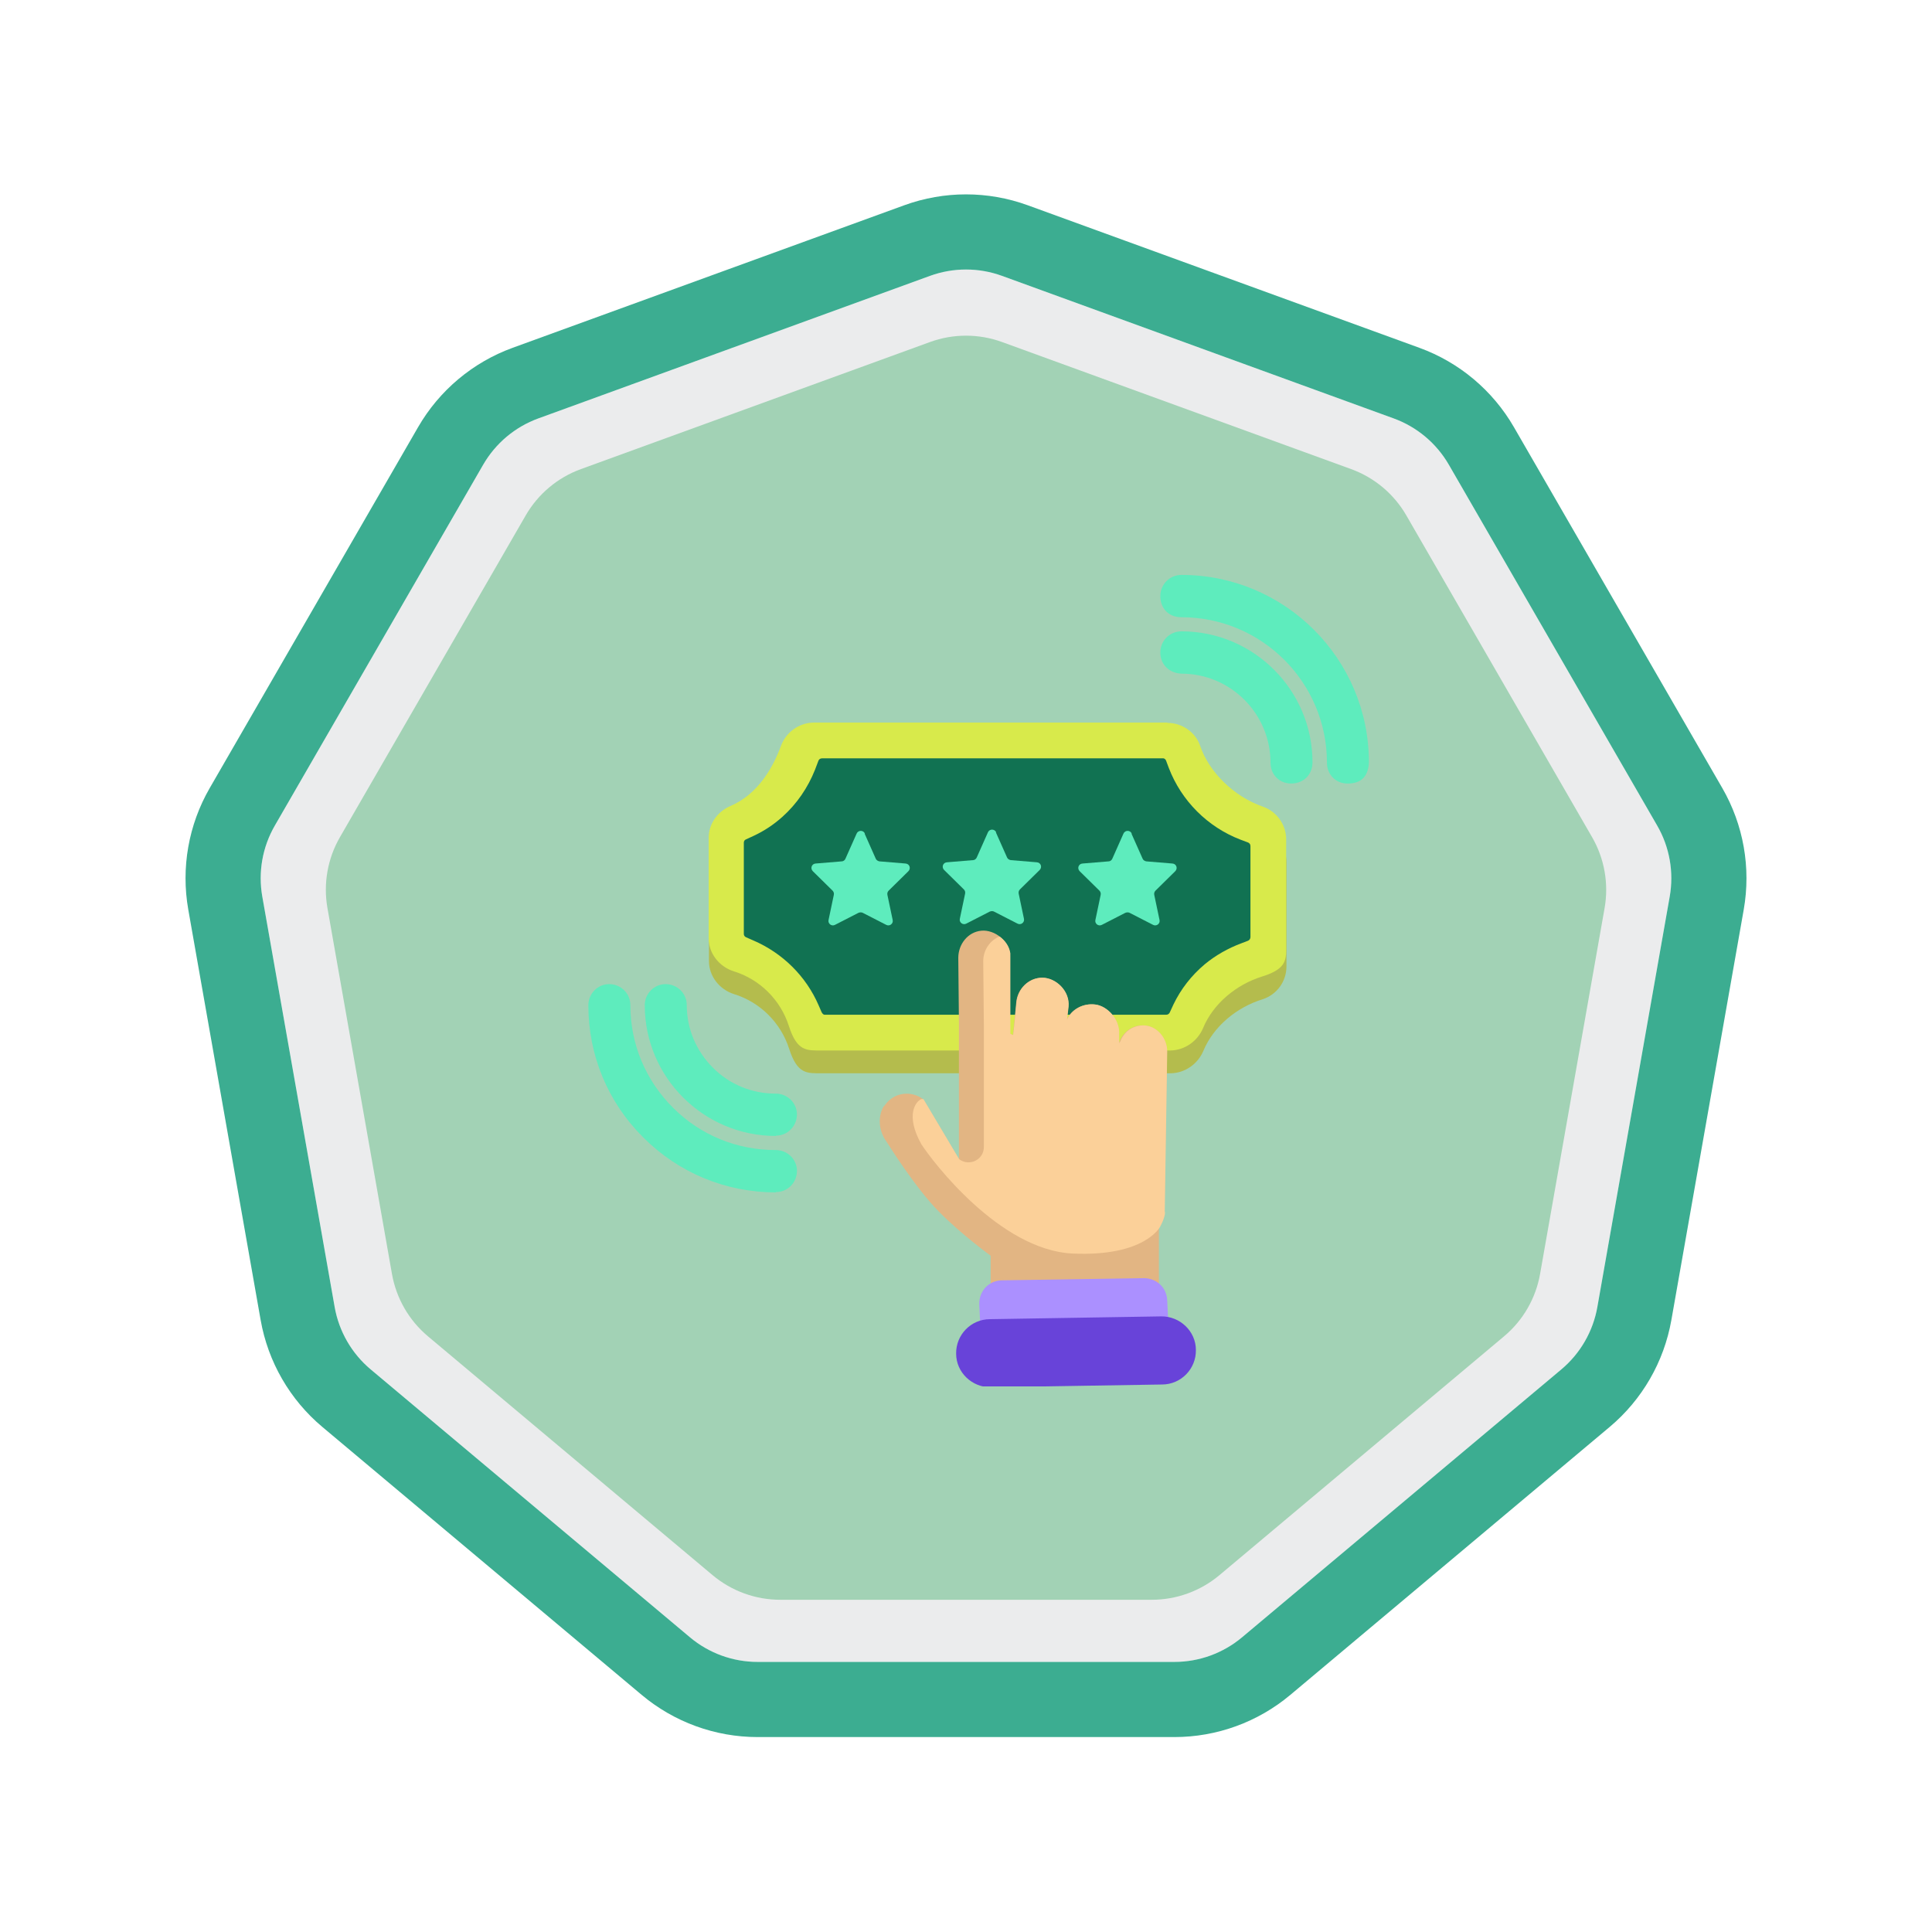 <?xml version="1.0" encoding="utf-8"?>
<svg xmlns="http://www.w3.org/2000/svg" fill="none" viewBox="0 0 125 125">
<g filter="url(#filter0_d_9237_16897)">
<path d="M60.17 17.848C61.675 17.3 63.325 17.3 64.831 17.848L90.169 27.071C91.674 27.619 92.939 28.679 93.74 30.066L107.222 53.419C108.023 54.806 108.309 56.431 108.031 58.008L103.349 84.563C103.071 86.141 102.246 87.57 101.019 88.6L80.362 105.932C79.135 106.962 77.585 107.526 75.983 107.526H49.018C47.416 107.526 45.866 106.962 44.639 105.932L23.982 88.6C22.755 87.57 21.93 86.141 21.652 84.563L16.97 58.008C16.692 56.431 16.978 54.806 17.779 53.419L31.261 30.066C32.062 28.679 33.326 27.619 34.832 27.071L60.17 17.848Z" fill="#EBECED"/>
<path d="M65.662 15.564C63.62 14.821 61.381 14.821 59.339 15.564L34 24.787C31.958 25.53 30.243 26.969 29.156 28.851L15.674 52.203C14.587 54.085 14.198 56.29 14.576 58.43L19.258 84.986C19.636 87.126 20.755 89.065 22.42 90.462L43.076 107.794C44.741 109.191 46.845 109.957 49.018 109.957H75.983C78.156 109.957 80.26 109.191 81.925 107.794L102.581 90.462C104.246 89.065 105.365 87.126 105.743 84.986L110.425 58.43C110.802 56.29 110.414 54.085 109.327 52.203L95.845 28.851C94.758 26.969 93.043 25.53 91.001 24.787L65.662 15.564Z" stroke="#3CAD91" stroke-width="4.862"/>
</g>
<path d="M60.171 22.129C61.676 21.581 63.326 21.581 64.832 22.129L87.419 30.351C88.924 30.898 90.188 31.959 90.989 33.346L103.007 54.163C103.808 55.55 104.095 57.175 103.817 58.752L99.643 82.424C99.365 84.001 98.54 85.431 97.312 86.46L78.899 101.911C77.672 102.94 76.121 103.505 74.52 103.505H50.483C48.881 103.505 47.331 102.94 46.103 101.911L27.69 86.46C26.463 85.431 25.638 84.001 25.36 82.424L21.186 58.752C20.908 57.175 21.194 55.55 21.995 54.163L34.014 33.346C34.815 31.959 36.079 30.898 37.584 30.351L60.171 22.129Z" fill="#A2D2B5"/>
<g clip-path="url(#clip0_9237_16897)">
<path d="M75.538 48.227H52.649C51.692 48.247 50.854 48.865 50.535 49.762C50.057 51.058 49.1 52.852 47.265 53.63C46.428 53.989 45.85 54.806 45.87 55.723V62.183C45.87 63.16 46.547 64.018 47.485 64.317C49.179 64.835 50.515 66.171 51.054 67.846C51.592 69.52 52.21 69.441 53.187 69.441H75.757C76.674 69.421 77.492 68.843 77.851 68.005C78.509 66.41 80.004 65.174 81.679 64.656C82.616 64.356 83.234 63.499 83.234 62.522V55.783C83.234 54.846 82.636 53.989 81.739 53.67C79.825 53.012 78.23 51.397 77.671 49.742C77.113 48.087 76.495 48.247 75.558 48.247L75.538 48.227Z" fill="#B4BC4D"/>
<path d="M75.52 46.751H52.631C51.674 46.771 50.837 47.389 50.518 48.286C50.039 49.582 49.082 51.377 47.248 52.154C46.41 52.513 45.832 53.331 45.852 54.248V60.708C45.852 61.685 46.53 62.542 47.467 62.841C49.162 63.359 50.498 64.695 51.036 66.37C51.574 68.045 52.192 67.965 53.169 67.965H75.74C76.657 67.945 77.474 67.367 77.833 66.53C78.491 64.934 79.987 63.698 81.661 63.18C83.336 62.662 83.216 62.024 83.216 61.047V54.308C83.216 53.37 82.618 52.513 81.721 52.194C79.807 51.536 78.212 49.921 77.654 48.266C77.355 47.369 76.477 46.771 75.54 46.771L75.52 46.751Z" fill="#D8EA4B"/>
<path d="M53.169 65.513L52.97 65.055C52.153 63.16 50.637 61.665 48.743 60.848L48.285 60.648C48.185 60.608 48.125 60.529 48.125 60.429V54.527C48.125 54.428 48.165 54.348 48.265 54.308L48.783 54.069C49.461 53.75 50.059 53.351 50.617 52.852C51.554 52.015 52.272 50.958 52.731 49.802L52.95 49.224C52.99 49.124 53.07 49.064 53.189 49.064H75.201C75.301 49.044 75.401 49.104 75.441 49.204L75.62 49.682C76.438 51.816 78.132 53.51 80.266 54.328L80.744 54.507C80.844 54.547 80.904 54.627 80.904 54.747V60.628C80.904 60.728 80.844 60.828 80.744 60.867L80.325 61.027C79.468 61.346 78.651 61.805 77.953 62.383C77.076 63.12 76.398 63.998 75.919 64.995L75.68 65.513C75.64 65.593 75.56 65.653 75.46 65.653H53.409C53.309 65.673 53.229 65.613 53.189 65.533L53.169 65.513Z" fill="#117252"/>
<path d="M55.941 53.936L56.658 55.551C56.698 55.651 56.798 55.71 56.898 55.73L58.592 55.87C58.852 55.89 58.951 56.189 58.772 56.368L57.496 57.624C57.416 57.704 57.396 57.804 57.416 57.903L57.755 59.518C57.815 59.758 57.556 59.957 57.336 59.837L55.821 59.06C55.741 59.02 55.642 59.02 55.542 59.06L54.026 59.837C53.807 59.957 53.548 59.758 53.608 59.518L53.947 57.903C53.967 57.804 53.947 57.704 53.867 57.624L52.591 56.368C52.411 56.189 52.511 55.89 52.77 55.87L54.465 55.73C54.565 55.73 54.665 55.651 54.704 55.551L55.422 53.936C55.522 53.697 55.861 53.697 55.961 53.936H55.941Z" fill="#5EECBD"/>
<path d="M64.435 53.856L65.153 55.471C65.192 55.57 65.292 55.63 65.392 55.65L67.087 55.79C67.346 55.809 67.445 56.109 67.266 56.288L65.99 57.544C65.91 57.624 65.89 57.724 65.91 57.823L66.249 59.438C66.309 59.678 66.05 59.877 65.83 59.757L64.315 58.98C64.235 58.94 64.136 58.94 64.036 58.98L62.521 59.757C62.301 59.877 62.042 59.678 62.102 59.438L62.441 57.823C62.461 57.724 62.441 57.624 62.361 57.544L61.085 56.288C60.906 56.109 61.005 55.809 61.265 55.79L62.959 55.65C63.059 55.65 63.159 55.57 63.199 55.471L63.916 53.856C64.016 53.616 64.355 53.616 64.455 53.856H64.435Z" fill="#5EECBD"/>
<path d="M73.206 53.936L73.924 55.551C73.963 55.651 74.063 55.71 74.163 55.73L75.858 55.87C76.117 55.89 76.216 56.189 76.037 56.368L74.761 57.624C74.681 57.704 74.661 57.804 74.681 57.903L75.02 59.518C75.08 59.758 74.821 59.957 74.601 59.837L73.086 59.06C73.006 59.02 72.907 59.02 72.807 59.06L71.292 59.837C71.072 59.957 70.813 59.758 70.873 59.518L71.212 57.903C71.232 57.804 71.212 57.704 71.132 57.624L69.856 56.368C69.677 56.189 69.776 55.89 70.036 55.87L71.73 55.73C71.83 55.73 71.93 55.651 71.97 55.551L72.687 53.936C72.787 53.697 73.126 53.697 73.226 53.936H73.206Z" fill="#5EECBD"/>
<path d="M57.196 71.553C57.136 71.633 57.097 71.713 57.057 71.812C56.797 72.47 56.917 73.228 57.316 73.806L57.436 73.985C57.436 73.985 59.21 76.837 60.725 78.372C62.241 79.907 64.095 81.243 64.095 81.243V85.789H74.981V79.389C75.201 79.109 75.34 78.79 75.34 78.412L75.5 68.024C75.5 67.187 74.882 66.429 74.084 66.349C73.287 66.269 72.609 66.788 72.389 67.506V66.907C72.449 65.97 71.652 65.093 70.854 64.993C70.056 64.894 69.319 65.312 69.02 65.97L69.119 65.133C69.219 64.116 68.302 63.259 67.425 63.259C66.547 63.259 65.83 63.977 65.75 64.854C65.75 64.854 65.55 66.947 65.531 66.967L65.351 66.888V64.196C65.351 64.156 65.351 64.076 65.351 64.056V61.871C65.351 60.894 64.354 60.136 63.497 60.216C62.62 60.296 62.001 61.093 62.001 61.971L62.041 66.07V75.002L59.728 71.114C58.931 70.536 57.854 70.676 57.276 71.473L57.196 71.573V71.553Z" fill="#E2B583"/>
<path d="M75.359 78.411L75.519 68.024C75.519 67.186 74.901 66.429 74.103 66.349C73.644 66.309 73.226 66.469 72.927 66.728C72.707 66.927 72.548 67.166 72.468 67.445V67.346C72.468 67.406 72.428 67.445 72.408 67.505V66.907C72.468 65.97 71.671 65.093 70.873 64.993C70.076 64.893 69.338 65.312 69.039 65.97L69.138 65.133C69.238 64.116 68.321 63.258 67.444 63.258C66.566 63.258 65.849 63.976 65.769 64.854C65.769 64.854 65.569 66.947 65.549 66.967L65.37 66.887V64.196C65.37 64.156 65.37 64.076 65.37 64.056V61.886C65.37 61.827 65.37 61.747 65.37 61.687C65.31 61.229 65.031 60.85 64.672 60.591C64.074 60.83 63.635 61.428 63.615 62.146L63.655 66.309V74.184C63.675 75.022 62.738 75.5 62.06 75.002L59.747 71.114H59.608C59.289 71.234 58.531 72.091 59.608 74.025C60.326 75.142 64.672 80.864 69.378 81.103C74.083 81.322 75.06 79.368 75.06 79.368C75.06 79.368 75.379 78.79 75.379 78.431L75.359 78.411Z" fill="#FBD099"/>
<path d="M63.576 88.918L63.357 84.352C63.357 83.515 63.975 82.857 64.812 82.837L74.004 82.697C74.841 82.697 75.499 83.315 75.519 84.153L75.739 88.719L63.616 88.918H63.556H63.576Z" fill="#AB90FF"/>
<path d="M64.055 85.35C62.819 85.35 61.842 86.367 61.862 87.583C61.862 88.799 62.899 89.776 64.115 89.756L75.181 89.577C76.417 89.577 77.394 88.56 77.374 87.344C77.374 86.127 76.337 85.15 75.121 85.17L64.055 85.35Z" fill="#6843D9"/>
<path d="M83.529 50.693C82.768 50.693 82.201 50.106 82.201 49.345C82.201 46.172 79.615 43.586 76.442 43.586C75.632 43.552 75.072 42.977 75.072 42.216C75.072 41.456 75.681 40.847 76.442 40.847C81.115 40.847 84.918 44.651 84.918 49.323C84.918 50.149 84.309 50.693 83.549 50.693H83.529Z" fill="#5EECBD"/>
<path d="M87.178 50.694C86.418 50.694 85.853 50.107 85.853 49.346C85.853 44.152 81.636 39.935 76.442 39.935C75.571 39.935 75.072 39.327 75.072 38.566C75.072 37.806 75.681 37.197 76.442 37.197C83.136 37.197 88.569 42.63 88.569 49.325C88.522 50.346 87.961 50.694 87.2 50.694H87.178Z" fill="#5EECBD"/>
<path d="M50.193 73.496C45.52 73.496 41.716 69.692 41.716 65.041C41.716 64.28 42.325 63.672 43.064 63.672C43.825 63.672 44.433 64.28 44.433 65.019C44.433 66.562 45.042 67.997 46.128 69.084C47.215 70.17 48.65 70.757 50.193 70.757C50.953 70.757 51.562 71.366 51.562 72.105C51.562 72.865 50.953 73.474 50.215 73.474L50.193 73.496Z" fill="#5EECBD"/>
<path d="M50.194 77.147C46.956 77.147 43.913 75.886 41.631 73.604C39.327 71.322 38.066 68.279 38.066 65.041C38.066 64.28 38.675 63.672 39.414 63.672C40.175 63.672 40.783 64.28 40.783 65.019C40.783 67.54 41.761 69.888 43.544 71.67C45.326 73.452 47.673 74.408 50.194 74.408C50.955 74.408 51.563 75.017 51.563 75.756C51.563 76.517 50.955 77.125 50.216 77.125L50.194 77.147Z" fill="#5EECBD"/>
</g>
<defs>
<filter color-interpolation-filters="sRGB" filterUnits="userSpaceOnUse" height="123.147" id="filter0_d_9237_16897" width="124.326" x="0.337" y="0.908">
<feFlood flood-opacity="0" result="BackgroundImageFix"/>
<feColorMatrix in="SourceAlpha" result="hardAlpha" type="matrix" values="0 0 0 0 0 0 0 0 0 0 0 0 0 0 0 0 0 0 127 0"/>
<feOffset/>
<feGaussianBlur stdDeviation="5.834"/>
<feComposite in2="hardAlpha" operator="out"/>
<feColorMatrix type="matrix" values="0 0 0 0 0 0 0 0 0 0 0 0 0 0 0 0 0 0 0.25 0"/>
<feBlend in2="BackgroundImageFix" mode="normal" result="effect1_dropShadow_9237_16897"/>
<feBlend in="SourceGraphic" in2="effect1_dropShadow_9237_16897" mode="normal" result="shape"/>
</filter>
<clipPath id="clip0_9237_16897">
<rect fill="white" height="52.504" transform="translate(36.734 37.197)" width="52.504"/>
</clipPath>
</defs>
</svg>
